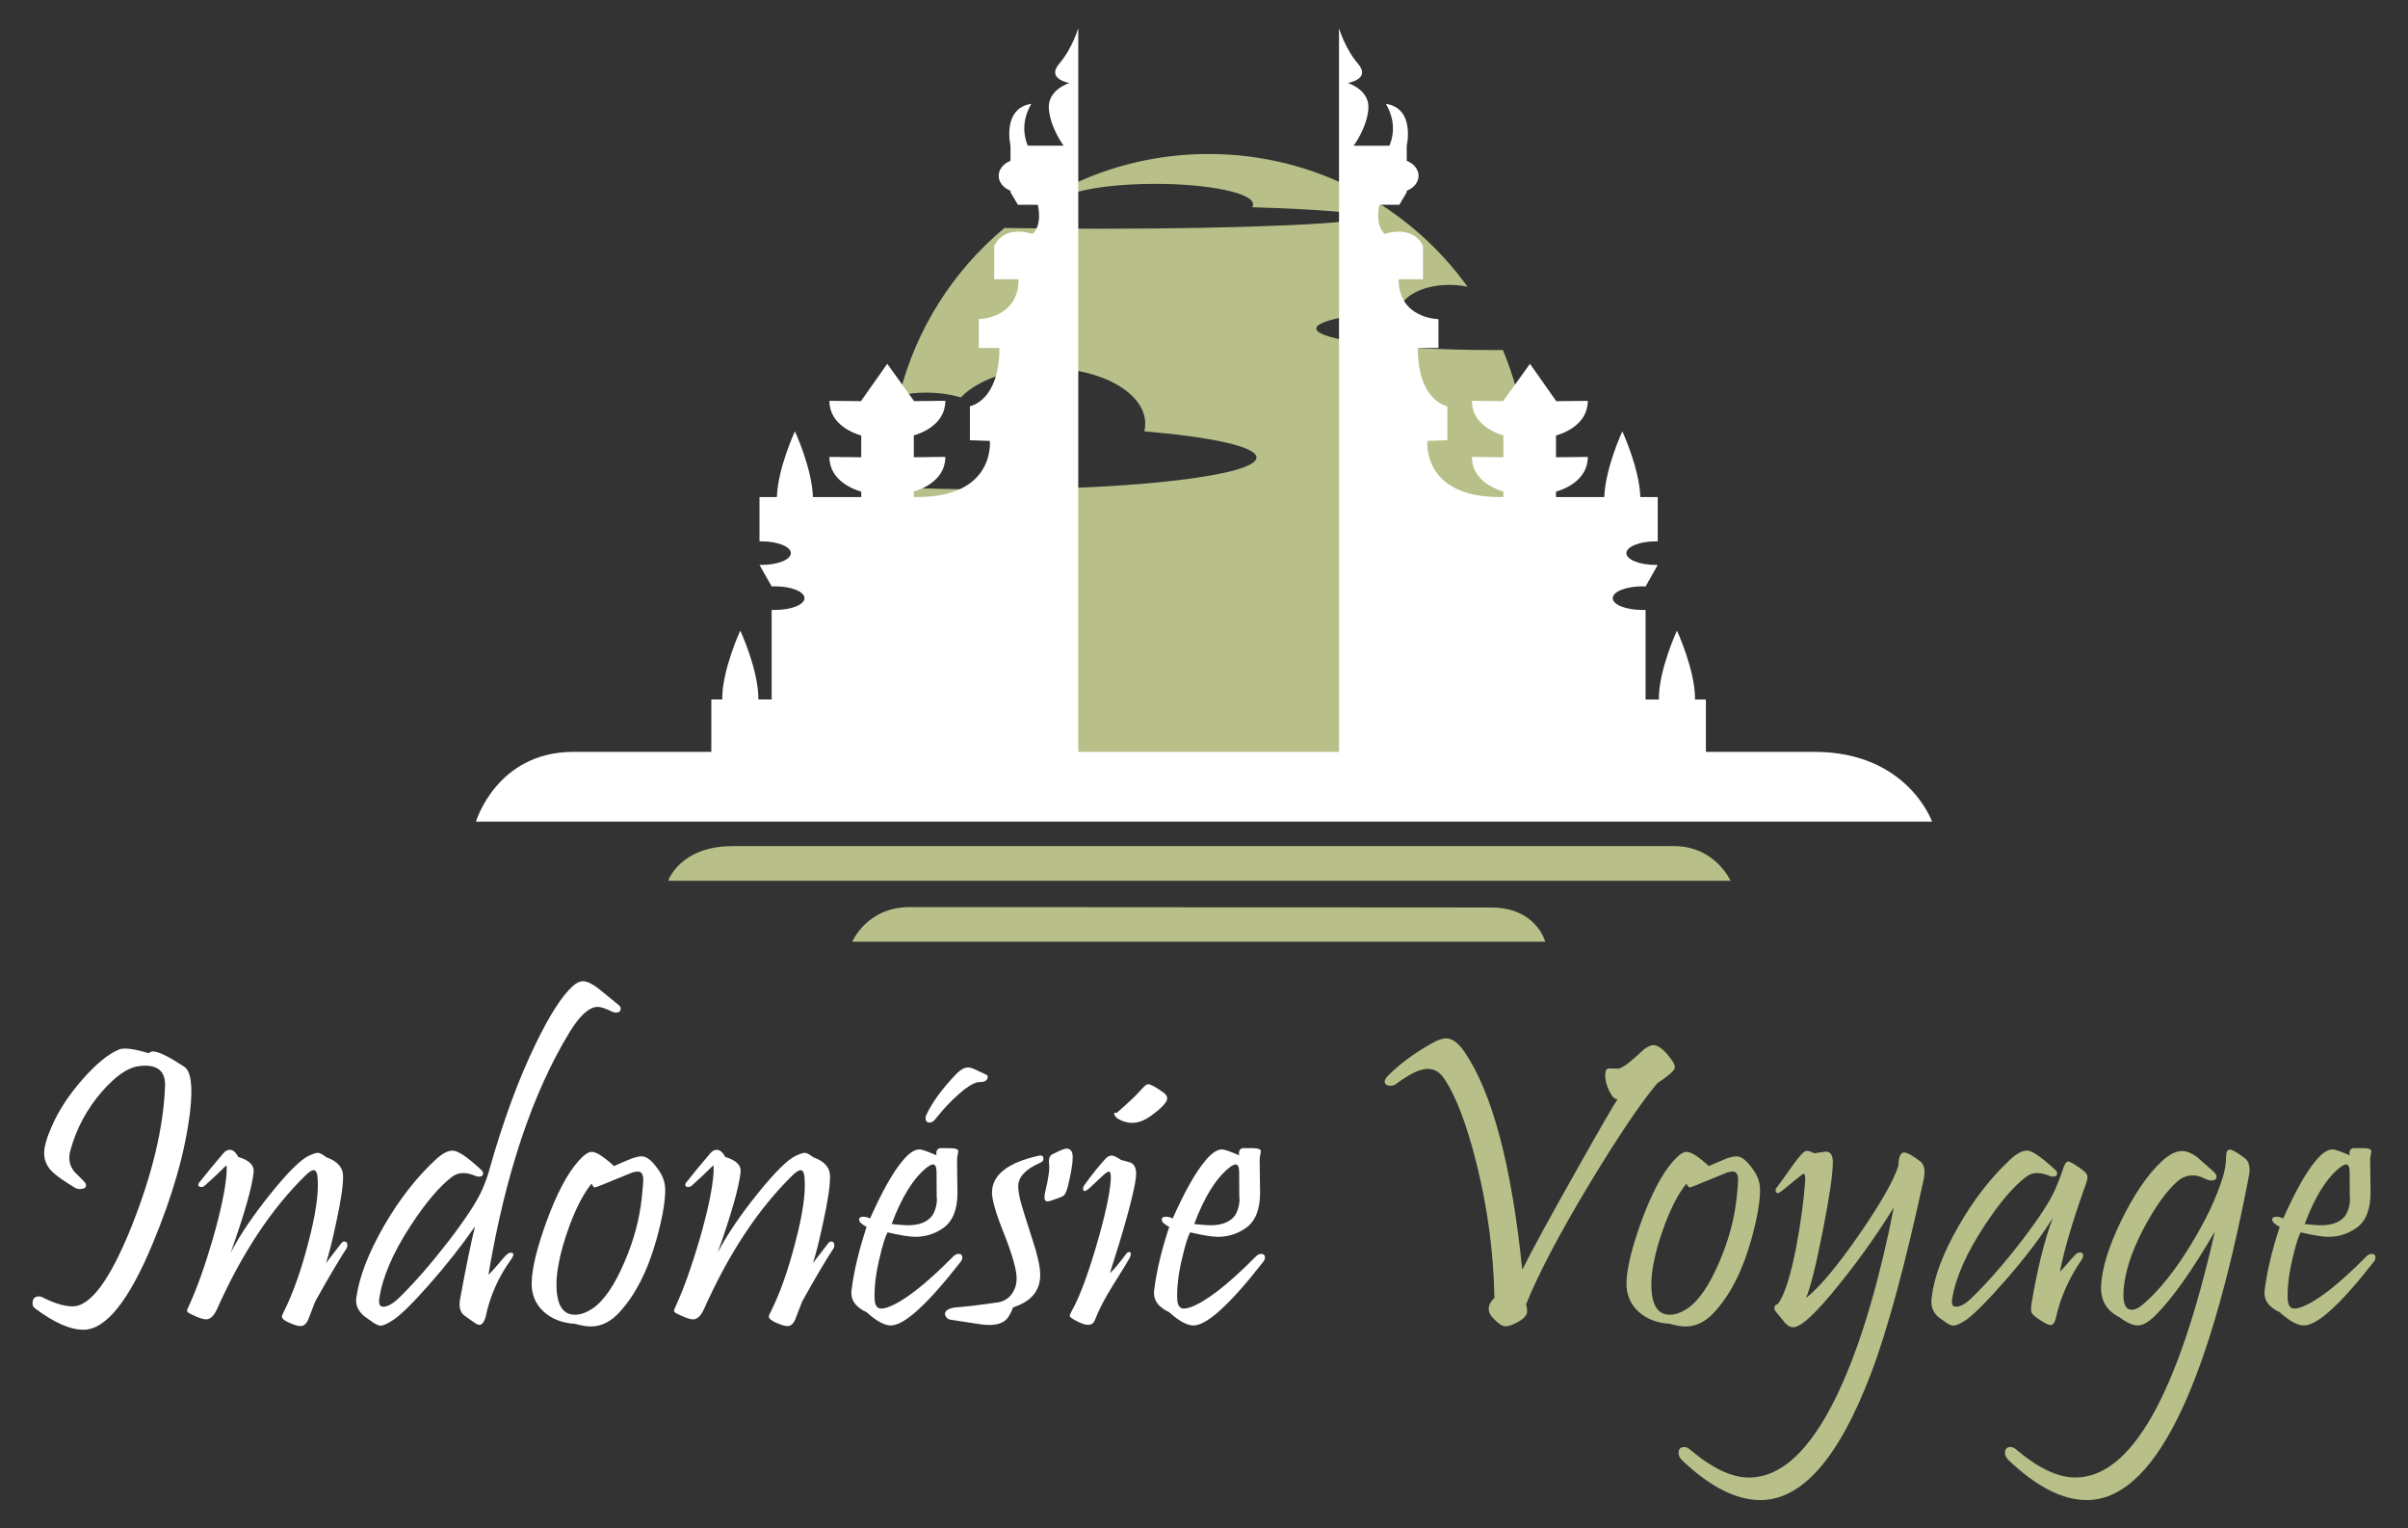 <?xml version="1.0" encoding="utf-8"?>
<!-- Generator: Adobe Illustrator 16.0.0, SVG Export Plug-In . SVG Version: 6.00 Build 0)  -->
<!DOCTYPE svg PUBLIC "-//W3C//DTD SVG 1.1//EN" "http://www.w3.org/Graphics/SVG/1.1/DTD/svg11.dtd">
<svg version="1.1" id="Calque_1" xmlns="http://www.w3.org/2000/svg" xmlns:xlink="http://www.w3.org/1999/xlink" x="0px" y="0px"
	 width="145px" height="92px" viewBox="0 0 145 92" enable-background="new 0 0 145 92" xml:space="preserve">
<rect x="0" y="0" width="145" height="92" fill="#333333" stroke="none"/>
<g>
	<g>
		<path fill="#FFFFFF" d="M11.443,66.943c-0.285,2.375-1.036,5.02-2.252,7.93c-1.428,3.438-2.811,5.162-4.148,5.178
			c-0.808,0.01-1.791-0.424-2.949-1.297c-0.09-0.074-0.135-0.166-0.135-0.281c0-0.285,0.131-0.428,0.392-0.428
			c0.065,0,0.13,0.016,0.195,0.049c0.702,0.359,1.301,0.543,1.799,0.549c1.086,0.033,2.281-1.576,3.586-4.832
			c1.249-3.143,1.918-5.957,2.008-8.445c0.023-0.807-0.375-1.211-1.2-1.211c-0.131,0-0.272,0.012-0.428,0.037
			c-0.636,0.09-1.357,0.596-2.167,1.518c-0.896,1.027-1.529,2.197-1.896,3.512c-0.049,0.172-0.073,0.334-0.073,0.488
			c0,0.303,0.102,0.58,0.306,0.834c0.188,0.186,0.375,0.375,0.563,0.563c0.09,0.088,0.135,0.17,0.135,0.244
			c0,0.154-0.123,0.232-0.367,0.232c-0.099,0-0.18-0.016-0.245-0.049c-0.702-0.416-1.183-0.754-1.444-1.016
			c-0.31-0.318-0.464-0.682-0.464-1.09c0-0.383,0.146-0.908,0.44-1.576c0.424-0.988,1.056-1.955,1.896-2.902
			c0.8-0.906,1.518-1.494,2.154-1.762c0.293-0.131,0.896-0.059,1.811,0.219c0.058-0.072,0.143-0.109,0.258-0.109
			c0.317,0,0.942,0.307,1.871,0.918C11.505,64.484,11.623,65.395,11.443,66.943z"/>
		<path fill="#FFFFFF" d="M20.891,75.119c-0.488,0.744-1.125,1.82-1.908,3.23c-0.147,0.369-0.29,0.734-0.428,1.102
			c-0.115,0.254-0.266,0.381-0.454,0.381c-0.146,0-0.362-0.063-0.648-0.184c-0.318-0.133-0.477-0.262-0.477-0.393
			c0-0.057,0.053-0.184,0.158-0.379c0.53-1.078,1.004-2.42,1.421-4.027c0.447-1.689,0.64-2.979,0.574-3.867
			c-0.016-0.359-0.098-0.537-0.244-0.537c-0.106,0-0.266,0.1-0.479,0.305c-2.055,2.008-3.835,4.691-5.335,8.053
			c-0.188,0.416-0.408,0.625-0.661,0.625c-0.18,0-0.478-0.102-0.894-0.307c-0.163-0.074-0.249-0.143-0.257-0.207
			c0-0.033,0.045-0.148,0.135-0.344c0.474-1.035,0.943-2.35,1.408-3.941c0.496-1.721,0.778-3.063,0.843-4.025
			c0.017-0.293,0.009-0.439-0.023-0.439c-0.009,0-0.123,0.109-0.343,0.33c-0.221,0.219-0.525,0.506-0.918,0.855
			c-0.073,0.072-0.154,0.109-0.245,0.109c-0.114,0-0.172-0.043-0.172-0.135c0-0.064,0.042-0.137,0.123-0.219
			c0.352-0.449,0.812-1.008,1.383-1.678c0.123-0.139,0.249-0.207,0.379-0.207c0.197,0,0.368,0.143,0.515,0.428
			c0.661,0.197,0.971,0.498,0.93,0.906c-0.09,0.898-0.551,2.518-1.382,4.859c0.546-1.053,1.341-2.23,2.386-3.531
			s1.819-2.07,2.326-2.307c0.252-0.115,0.432-0.174,0.538-0.174c0.105,0,0.277,0.092,0.514,0.271
			c0.677,0.236,1.012,0.627,1.003,1.174c0,0.572-0.139,1.488-0.416,2.754c-0.219,1.045-0.424,1.855-0.612,2.436
			c0.237-0.303,0.539-0.693,0.907-1.174c0.065-0.082,0.13-0.123,0.195-0.123c0.122,0,0.184,0.078,0.184,0.232
			C20.916,75.021,20.907,75.07,20.891,75.119z"/>
		<path fill="#FFFFFF" d="M37.229,60.482c0.098,0.074,0.146,0.154,0.146,0.246c0,0.152-0.098,0.23-0.293,0.23
			c-0.073,0-0.151-0.02-0.232-0.061c-0.384-0.188-0.669-0.281-0.856-0.281c-0.506,0-1.064,0.498-1.677,1.492
			c-2.244,3.664-3.88,8.543-4.907,14.637c0.212-0.203,0.497-0.521,0.856-0.953c0.212-0.254,0.366-0.379,0.466-0.379
			c0.22,0,0.24,0.125,0.061,0.379c-0.784,1.084-1.302,2.256-1.554,3.512c-0.099,0.303-0.222,0.453-0.368,0.453
			c-0.072,0-0.163-0.037-0.27-0.109c-0.407-0.279-0.636-0.441-0.685-0.49c-0.163-0.154-0.245-0.363-0.245-0.623
			c0-0.141,0.02-0.305,0.062-0.49c0.351-1.885,0.641-3.287,0.868-4.211c-0.799,1.152-1.703,2.299-2.711,3.445
			c-1.007,1.146-1.738,1.871-2.196,2.172c-0.35,0.236-0.611,0.355-0.783,0.355c-0.146,0-0.371-0.119-0.674-0.355
			c-0.53-0.326-0.794-0.705-0.794-1.139c0-0.072,0.008-0.154,0.023-0.244c0.172-1.215,0.717-2.625,1.634-4.229
			c0.919-1.604,1.969-2.951,3.152-4.045c0.383-0.357,0.726-0.533,1.027-0.525c0.318,0.016,0.886,0.404,1.701,1.162
			c0.073,0.066,0.11,0.135,0.11,0.209c0,0.131-0.086,0.195-0.258,0.195c-0.056,0-0.118-0.012-0.184-0.037
			c-0.57-0.244-1.035-0.236-1.395,0.025c-0.768,0.57-1.611,1.563-2.533,2.975c-1.068,1.631-1.697,3.1-1.885,4.404
			c-0.04,0.311,0.041,0.465,0.245,0.465c0.269,0,0.6-0.191,0.99-0.574c0.906-0.889,1.881-2.008,2.925-3.354
			c1.07-1.396,1.755-2.447,2.057-3.158c0.172-0.391,0.306-0.768,0.404-1.125c0.849-3.002,1.795-5.568,2.84-7.697
			c0.814-1.666,1.533-2.783,2.152-3.354c0.229-0.221,0.449-0.332,0.661-0.332c0.229,0,0.522,0.135,0.882,0.404
			C36.4,59.814,36.813,60.148,37.229,60.482z"/>
		<path fill="#FFFFFF" d="M40.056,71.729c-0.017,0.729-0.191,1.689-0.526,2.889c-0.53,1.895-1.28,3.363-2.252,4.406
			c-0.514,0.555-1.085,0.832-1.713,0.832c-0.244,0-0.559-0.053-0.941-0.16c-0.768-0.047-1.392-0.289-1.874-0.721
			c-0.521-0.475-0.766-1.08-0.733-1.824c0.033-0.863,0.331-2.072,0.894-3.621c0.62-1.689,1.265-2.906,1.934-3.646
			c0.317-0.359,0.579-0.541,0.782-0.541c0.277,0,0.727,0.287,1.348,0.857c0.17-0.082,0.521-0.232,1.052-0.453
			c0.27-0.09,0.473-0.135,0.612-0.135c0.318,0,0.673,0.299,1.064,0.895C39.954,70.873,40.072,71.281,40.056,71.729z M38.648,72.084
			c0.058-0.547,0.086-0.893,0.086-1.041c0-0.342-0.105-0.514-0.319-0.514c-0.081,0-0.187,0.016-0.316,0.049L36.2,71.35
			c-0.22,0.09-0.347,0.135-0.379,0.135c-0.065,0-0.131-0.078-0.196-0.232c-0.473,0.58-0.912,1.416-1.321,2.51
			c-0.317,0.855-0.538,1.623-0.66,2.301c-0.09,0.455-0.135,0.873-0.135,1.248c0,1.256,0.388,1.867,1.162,1.836
			c0.31-0.008,0.645-0.131,1.003-0.367c0.687-0.467,1.326-1.395,1.923-2.791C38.167,74.676,38.518,73.373,38.648,72.084z"/>
		<path fill="#FFFFFF" d="M50.214,75.119c-0.49,0.744-1.126,1.82-1.91,3.23c-0.146,0.369-0.288,0.734-0.428,1.102
			c-0.113,0.254-0.266,0.381-0.453,0.381c-0.146,0-0.363-0.063-0.648-0.184c-0.317-0.133-0.477-0.262-0.477-0.393
			c0-0.057,0.052-0.184,0.159-0.379c0.53-1.078,1.003-2.42,1.419-4.027c0.449-1.689,0.641-2.979,0.575-3.867
			c-0.016-0.359-0.098-0.537-0.244-0.537c-0.107,0-0.266,0.1-0.478,0.305c-2.057,2.008-3.835,4.691-5.336,8.053
			c-0.188,0.416-0.408,0.625-0.661,0.625c-0.179,0-0.477-0.102-0.893-0.307c-0.163-0.074-0.249-0.143-0.258-0.207
			c0-0.033,0.045-0.148,0.135-0.344c0.473-1.035,0.942-2.35,1.407-3.941c0.498-1.721,0.779-3.063,0.845-4.025
			c0.017-0.293,0.008-0.439-0.025-0.439c-0.007,0-0.121,0.109-0.342,0.33c-0.22,0.219-0.526,0.506-0.917,0.855
			c-0.074,0.072-0.156,0.109-0.245,0.109c-0.115,0-0.172-0.043-0.172-0.135c0-0.064,0.04-0.137,0.123-0.219
			c0.35-0.449,0.811-1.008,1.383-1.678c0.121-0.139,0.249-0.207,0.379-0.207c0.196,0,0.367,0.143,0.514,0.428
			c0.662,0.197,0.971,0.498,0.93,0.906c-0.089,0.898-0.55,2.518-1.382,4.859c0.546-1.053,1.342-2.23,2.387-3.531
			c1.044-1.301,1.819-2.07,2.325-2.307c0.253-0.115,0.432-0.174,0.537-0.174c0.106,0,0.278,0.092,0.514,0.271
			c0.678,0.236,1.013,0.627,1.005,1.174c0,0.572-0.139,1.488-0.416,2.754c-0.221,1.045-0.426,1.855-0.612,2.436
			c0.236-0.303,0.538-0.693,0.905-1.174c0.065-0.082,0.131-0.123,0.196-0.123c0.123,0,0.184,0.078,0.184,0.232
			C50.238,75.021,50.23,75.07,50.214,75.119z"/>
		<path fill="#FFFFFF" d="M57.825,75.988c-1.981,2.537-3.376,3.807-4.184,3.807c-0.384,0-0.87-0.266-1.457-0.795
			c-0.611-0.287-0.918-0.67-0.918-1.152c0-0.088,0.009-0.182,0.024-0.279c0.147-1.119,0.445-2.355,0.894-3.709
			c-0.303-0.156-0.453-0.303-0.453-0.441c0-0.113,0.086-0.17,0.258-0.17c0.13,0,0.264,0.035,0.402,0.107
			c0.727-1.631,1.38-2.789,1.959-3.473c0.376-0.459,0.713-0.686,1.016-0.686c0.139,0,0.481,0.117,1.028,0.354
			c-0.041-0.246,0.028-0.387,0.207-0.43c0.01,0,0.2,0,0.576,0c0.351,0,0.526,0.063,0.526,0.184c0,0.025-0.013,0.096-0.037,0.209
			c-0.025,0.115-0.036,0.221-0.036,0.318c0,0.295,0.004,0.658,0.011,1.09c0.01,0.434,0.014,0.721,0.014,0.869
			c0,1.012-0.278,1.717-0.833,2.117c-0.505,0.367-1.077,0.551-1.713,0.551c-0.334,0-0.89-0.09-1.665-0.27
			c-0.138,0.252-0.293,0.746-0.464,1.48c-0.229,0.93-0.335,1.754-0.318,2.473c0.007,0.424,0.143,0.637,0.402,0.637
			c0.099,0,0.226-0.025,0.38-0.074c0.946-0.334,2.264-1.354,3.953-3.059c0.106-0.107,0.212-0.16,0.318-0.16
			c0.154,0,0.232,0.072,0.232,0.221C57.948,75.797,57.907,75.891,57.825,75.988z M56.395,70.578c0-0.316-0.069-0.477-0.208-0.477
			c-0.09,0-0.221,0.064-0.392,0.195c-0.8,0.645-1.502,1.775-2.104,3.391c0.163,0.025,0.447,0.049,0.856,0.074
			c0.66,0.023,1.154-0.127,1.48-0.453c0.244-0.246,0.379-0.648,0.404-1.211C56.406,72.512,56.395,72.008,56.395,70.578z
			 M59.38,64.693c0.065,0.033,0.098,0.072,0.098,0.121c0,0.221-0.167,0.33-0.5,0.33c-0.222,0-0.523,0.146-0.906,0.441
			c-0.604,0.482-1.188,1.076-1.751,1.787c-0.105,0.139-0.219,0.209-0.342,0.209c-0.163,0-0.245-0.092-0.245-0.271
			c0-0.055,0.012-0.113,0.037-0.172c0.351-0.758,0.95-1.582,1.799-2.471c0.261-0.27,0.502-0.404,0.722-0.404
			c0.106,0,0.232,0.033,0.38,0.1L59.38,64.693z"/>
		<path fill="#FFFFFF" d="M62.636,76.699c0.024,0.979-0.519,1.646-1.628,2.006c-0.139,0.342-0.269,0.58-0.392,0.709
			c-0.188,0.197-0.466,0.311-0.832,0.344c-0.236,0.016-0.49,0.004-0.758-0.037c-0.482-0.072-1.073-0.164-1.775-0.27
			c-0.195-0.031-0.314-0.15-0.355-0.354c0.033-0.221,0.262-0.352,0.686-0.393c0.58-0.041,1.437-0.143,2.569-0.307
			c0.426-0.098,0.727-0.338,0.906-0.721c0.106-0.197,0.159-0.438,0.159-0.723c0-0.514-0.257-1.42-0.771-2.717
			c-0.507-1.264-0.742-2.107-0.71-2.535c0.065-1.02,1.008-1.729,2.827-2.127c0.18-0.041,0.269,0.025,0.269,0.195
			c0,0.098-0.065,0.176-0.195,0.232c-0.882,0.383-1.322,0.855-1.322,1.418c0,0.221,0.041,0.496,0.123,0.828
			c0.081,0.33,0.326,1.123,0.733,2.379C62.473,75.535,62.628,76.225,62.636,76.699z M64.595,69.674c0,0.367-0.099,0.953-0.296,1.764
			c-0.072,0.275-0.153,0.455-0.244,0.537c-0.04,0.041-0.179,0.102-0.416,0.184c-0.301,0.113-0.489,0.17-0.563,0.17
			c-0.121,0-0.183-0.08-0.183-0.244c0-0.09,0.017-0.207,0.05-0.355c0.195-0.807,0.271-1.367,0.226-1.682
			c-0.044-0.314,0.047-0.512,0.274-0.594c0.4-0.203,0.657-0.307,0.772-0.307C64.467,69.146,64.595,69.322,64.595,69.674z"/>
		<path fill="#FFFFFF" d="M68.362,71.154c-0.195,1.102-0.705,2.934-1.529,5.494c0.237-0.211,0.563-0.6,0.979-1.162
			c0.057-0.072,0.114-0.111,0.171-0.111c0.13,0,0.146,0.115,0.049,0.344c-0.041,0.09-0.384,0.648-1.027,1.676
			c-0.49,0.783-0.849,1.479-1.077,2.082c-0.074,0.188-0.209,0.281-0.404,0.281s-0.461-0.094-0.796-0.281
			c-0.212-0.115-0.316-0.201-0.316-0.258c0-0.049,0.044-0.154,0.133-0.316c0.441-0.775,0.931-2.074,1.469-3.895
			c0.514-1.76,0.804-3.07,0.869-3.928c0.024-0.367-0.012-0.551-0.109-0.551c-0.074,0-0.204,0.092-0.393,0.27l-0.759,0.711
			c-0.27,0.244-0.403,0.256-0.403,0.035c0-0.064,0.036-0.146,0.11-0.244c0.384-0.539,0.791-1.049,1.224-1.529
			c0.131-0.139,0.256-0.207,0.379-0.207c0.131,0,0.322,0.09,0.575,0.268c0.375,0.098,0.584,0.158,0.624,0.184
			c0.188,0.115,0.281,0.326,0.281,0.637C68.411,70.799,68.396,70.967,68.362,71.154z M70.089,65.793
			c0.13,0.1,0.195,0.209,0.195,0.332c0,0.236-0.351,0.604-1.052,1.1c-0.466,0.32-0.915,0.434-1.347,0.344
			c-0.245-0.049-0.457-0.139-0.637-0.268c-0.057-0.051-0.1-0.102-0.129-0.154c-0.028-0.053-0.035-0.096-0.018-0.129
			c0.024-0.033,0.073-0.041,0.146-0.023c0.75-0.652,1.244-1.123,1.48-1.408c0.188-0.213,0.323-0.318,0.404-0.318
			C69.281,65.268,69.6,65.443,70.089,65.793z"/>
		<path fill="#FFFFFF" d="M76.048,75.988c-1.983,2.537-3.377,3.807-4.185,3.807c-0.384,0-0.869-0.266-1.457-0.795
			c-0.611-0.287-0.918-0.67-0.918-1.152c0-0.088,0.009-0.182,0.025-0.279c0.146-1.119,0.444-2.355,0.893-3.709
			c-0.302-0.156-0.452-0.303-0.452-0.441c0-0.113,0.085-0.17,0.258-0.17c0.13,0,0.264,0.035,0.402,0.107
			c0.727-1.631,1.38-2.789,1.959-3.473c0.375-0.459,0.713-0.686,1.016-0.686c0.14,0,0.48,0.117,1.028,0.354
			c-0.041-0.246,0.028-0.387,0.207-0.43c0.009,0,0.199,0,0.576,0c0.35,0,0.525,0.063,0.525,0.184c0,0.025-0.013,0.096-0.036,0.209
			c-0.024,0.115-0.037,0.221-0.037,0.318c0,0.295,0.004,0.658,0.013,1.09c0.009,0.434,0.013,0.721,0.013,0.869
			c0,1.012-0.278,1.717-0.833,2.117c-0.506,0.367-1.077,0.551-1.713,0.551c-0.335,0-0.891-0.09-1.665-0.27
			c-0.139,0.252-0.294,0.746-0.465,1.48c-0.229,0.93-0.334,1.754-0.317,2.473c0.007,0.424,0.142,0.637,0.402,0.637
			c0.098,0,0.226-0.025,0.38-0.074c0.946-0.334,2.264-1.354,3.952-3.059c0.107-0.107,0.214-0.16,0.319-0.16
			c0.155,0,0.233,0.072,0.233,0.221C76.172,75.797,76.13,75.891,76.048,75.988z M74.617,70.578c0-0.316-0.069-0.477-0.209-0.477
			c-0.089,0-0.22,0.064-0.391,0.195c-0.8,0.645-1.502,1.775-2.105,3.391c0.163,0.025,0.448,0.049,0.856,0.074
			c0.661,0.023,1.155-0.127,1.481-0.453c0.243-0.246,0.379-0.648,0.404-1.211C74.629,72.512,74.617,72.008,74.617,70.578z"/>
		<path fill="#B9BF88" d="M100.697,63.859c0.106,0.156,0.158,0.289,0.158,0.404c0,0.164-0.354,0.482-1.064,0.955
			c-1.002,1.191-2.361,3.207-4.075,6.045c-1.837,3.051-3.107,5.471-3.818,7.258c0.041,0.18,0.061,0.318,0.061,0.416
			c0,0.27-0.257,0.521-0.77,0.758c-0.205,0.1-0.385,0.148-0.539,0.148c-0.204,0-0.474-0.188-0.809-0.563
			c-0.131-0.156-0.196-0.314-0.196-0.479c0-0.236,0.115-0.457,0.344-0.66c-0.05-2.725-0.412-5.439-1.089-8.139
			c-0.604-2.391-1.26-4.096-1.972-5.115c-0.244-0.359-0.57-0.539-0.979-0.539c-0.441,0-1.073,0.307-1.897,0.918
			c-0.089,0.066-0.195,0.098-0.317,0.098c-0.236,0-0.354-0.084-0.354-0.258c0-0.098,0.065-0.211,0.196-0.342
			c0.693-0.701,1.563-1.346,2.606-1.934c0.367-0.213,0.664-0.318,0.893-0.318c0.367,0,0.739,0.273,1.114,0.82
			c1.673,2.457,2.832,6.824,3.475,13.107c0.572-1.15,1.652-3.133,3.244-5.947c1.46-2.596,2.294-4.035,2.496-4.32
			c-0.155,0.023-0.318-0.131-0.489-0.465c-0.173-0.336-0.258-0.666-0.258-0.992c0-0.262,0.078-0.393,0.233-0.393
			c0.188,0.01,0.376,0.014,0.563,0.014c0.22-0.057,0.507-0.24,0.856-0.551c0.238-0.203,0.47-0.412,0.698-0.625
			c0.236-0.164,0.416-0.244,0.538-0.244C99.872,62.918,100.256,63.232,100.697,63.859z"/>
		<path fill="#B9BF88" d="M105.984,71.729c-0.018,0.729-0.192,1.689-0.526,2.889c-0.53,1.895-1.281,3.363-2.253,4.406
			c-0.513,0.555-1.085,0.832-1.713,0.832c-0.245,0-0.559-0.053-0.943-0.16c-0.765-0.047-1.391-0.289-1.872-0.721
			c-0.521-0.475-0.767-1.08-0.734-1.824c0.033-0.863,0.331-2.072,0.894-3.621c0.62-1.689,1.265-2.906,1.935-3.646
			c0.317-0.359,0.578-0.541,0.783-0.541c0.277,0,0.726,0.287,1.345,0.857c0.173-0.082,0.521-0.232,1.052-0.453
			c0.271-0.09,0.475-0.135,0.613-0.135c0.318,0,0.674,0.299,1.065,0.895C105.882,70.873,105.999,71.281,105.984,71.729z
			 M104.577,72.084c0.057-0.547,0.085-0.893,0.085-1.041c0-0.342-0.106-0.514-0.317-0.514c-0.083,0-0.189,0.016-0.319,0.049
			l-1.896,0.771c-0.222,0.09-0.348,0.135-0.382,0.135c-0.063,0-0.129-0.078-0.194-0.232c-0.475,0.58-0.913,1.416-1.322,2.51
			c-0.317,0.855-0.539,1.623-0.661,2.301c-0.088,0.455-0.134,0.873-0.134,1.248c0,1.256,0.387,1.867,1.163,1.836
			c0.309-0.008,0.643-0.131,1.004-0.367c0.685-0.467,1.324-1.395,1.919-2.791C104.094,74.676,104.444,73.373,104.577,72.084z"/>
		<path fill="#B9BF88" d="M115.836,71.008c-1.136,5.229-2.201,9.141-3.194,11.736c-1.925,5.041-4.137,7.563-6.634,7.563
			c-1.461,0-3.031-0.795-4.711-2.387c-0.147-0.139-0.222-0.285-0.222-0.439c0-0.246,0.115-0.367,0.344-0.367
			c0.115,0,0.224,0.045,0.329,0.135c1.331,1.133,2.519,1.701,3.562,1.701c1.918,0,3.66-1.6,5.227-4.799
			c1.232-2.504,2.305-5.865,3.22-10.084c0.056-0.301,0.149-0.762,0.28-1.383c-0.857,1.396-1.815,2.771-2.877,4.123
			c-1.02,1.307-1.821,2.203-2.41,2.693c-0.326,0.27-0.587,0.404-0.782,0.404c-0.155,0-0.315-0.086-0.479-0.256
			c-0.17-0.221-0.346-0.438-0.526-0.648c-0.08-0.098-0.121-0.189-0.121-0.271c0-0.008,0-0.016,0-0.023
			c0.017-0.098,0.088-0.168,0.219-0.209c0.394-0.529,0.759-1.676,1.103-3.438c0.261-1.389,0.44-2.705,0.538-3.953
			c0.017-0.295-0.021-0.441-0.11-0.441c-0.023,0-0.216,0.146-0.574,0.441c-0.571,0.482-0.883,0.721-0.93,0.721
			c-0.116,0-0.172-0.057-0.172-0.17c0-0.057,0.023-0.115,0.074-0.172c0.137-0.17,0.448-0.6,0.928-1.285
			c0.433-0.613,0.724-0.918,0.869-0.918c0.116,0,0.27,0.049,0.466,0.146c0.417-0.064,0.65-0.098,0.697-0.098
			c0.279,0,0.416,0.213,0.416,0.637c0,0.709-0.202,2.1-0.611,4.166c-0.408,2.07-0.744,3.404-1.004,4.01
			c0.817-0.645,1.878-1.91,3.183-3.795c1.274-1.836,2.065-3.217,2.374-4.148c0.017-0.545,0.134-0.818,0.354-0.818
			c0.172,0,0.491,0.174,0.956,0.525C115.877,70.102,115.948,70.469,115.836,71.008z"/>
		<path fill="#B9BF88" d="M125.589,71.324c-0.752,2.082-1.27,3.828-1.554,5.238c0.121-0.113,0.283-0.289,0.482-0.525
			c0.2-0.236,0.324-0.375,0.374-0.416c0.113-0.146,0.237-0.221,0.367-0.221c0.121,0,0.183,0.061,0.183,0.184
			c0,0.074-0.032,0.158-0.098,0.258c-0.768,1.133-1.275,2.279-1.53,3.439c-0.071,0.326-0.183,0.488-0.33,0.488
			c-0.14,0-0.396-0.131-0.771-0.391c-0.222-0.148-0.348-0.271-0.38-0.369c-0.041-0.088-0.041-0.27,0-0.537
			c0.344-2.072,0.771-3.793,1.285-5.164c-0.709,1.15-1.677,2.424-2.9,3.818c-1.069,1.215-1.839,1.99-2.313,2.324
			c-0.345,0.236-0.604,0.355-0.783,0.355c-0.147,0-0.372-0.119-0.674-0.355c-0.433-0.262-0.647-0.619-0.647-1.076
			c0-0.09,0.006-0.191,0.024-0.307c0.145-1.207,0.675-2.611,1.591-4.217c0.913-1.602,1.96-2.955,3.146-4.057
			c0.383-0.357,0.727-0.533,1.028-0.525c0.293,0.016,0.852,0.404,1.676,1.162c0.074,0.066,0.108,0.135,0.108,0.209
			c0,0.131-0.085,0.195-0.256,0.195c-0.065,0-0.127-0.012-0.183-0.037c-0.581-0.244-1.046-0.236-1.396,0.025
			c-0.767,0.563-1.614,1.555-2.545,2.975c-1.076,1.631-1.726,3.1-1.945,4.404c-0.009,0.059-0.014,0.109-0.014,0.158
			c0,0.205,0.083,0.307,0.246,0.307c0.276,0,0.605-0.191,0.991-0.574c0.913-0.889,1.894-2.008,2.937-3.354
			c1.069-1.396,1.754-2.447,2.057-3.158c0.22-0.521,0.363-0.889,0.429-1.102c0.105-0.367,0.22-0.551,0.341-0.551
			c0.124,0,0.409,0.168,0.859,0.502c0.187,0.139,0.289,0.266,0.304,0.379C125.716,70.91,125.679,71.08,125.589,71.324z"/>
		<path fill="#B9BF88" d="M135.415,70.824c-2.504,12.996-5.758,19.49-9.765,19.482c-1.443,0-3.006-0.795-4.687-2.387
			c-0.156-0.146-0.233-0.297-0.233-0.453c0-0.236,0.109-0.354,0.331-0.354c0.113,0,0.224,0.045,0.33,0.135
			c1.331,1.133,2.52,1.701,3.574,1.701c3.36,0,6.163-4.938,8.405-14.809c-1.362,2.34-2.549,4.018-3.561,5.029
			c-0.408,0.416-0.771,0.625-1.088,0.625c-0.294,0-0.657-0.162-1.09-0.49c-0.776-0.383-1.146-1.012-1.112-1.885
			c0.047-1.068,0.46-2.395,1.234-3.979c0.759-1.541,1.55-2.703,2.374-3.486c0.465-0.441,0.887-0.66,1.261-0.66
			c0.277,0,0.584,0.121,0.917,0.367c0.05,0.041,0.376,0.328,0.98,0.867c0.122,0.107,0.183,0.213,0.183,0.318
			c0,0.146-0.099,0.221-0.294,0.221c-0.121,0-0.261-0.037-0.415-0.111c-0.246-0.131-0.487-0.195-0.722-0.195
			c-0.343,0-0.654,0.123-0.931,0.369c-0.595,0.521-1.22,1.369-1.874,2.545c-0.708,1.289-1.145,2.463-1.308,3.523
			c-0.041,0.287-0.061,0.535-0.061,0.748c0,0.604,0.163,0.904,0.489,0.904c0.219,0,0.451-0.111,0.696-0.33
			c0.973-0.832,1.934-2.035,2.89-3.611c0.889-1.451,1.52-2.785,1.896-4c0.14-0.432,0.208-0.846,0.208-1.236
			c0-0.311,0.075-0.465,0.221-0.465c0.154,0,0.456,0.172,0.906,0.514C135.441,69.926,135.521,70.295,135.415,70.824z"/>
		<path fill="#B9BF88" d="M142.917,75.988c-1.981,2.537-3.378,3.807-4.184,3.807c-0.386,0-0.871-0.266-1.457-0.795
			c-0.613-0.287-0.918-0.67-0.918-1.152c0-0.088,0.007-0.182,0.024-0.279c0.148-1.119,0.445-2.355,0.894-3.709
			c-0.303-0.156-0.453-0.303-0.453-0.441c0-0.113,0.085-0.17,0.258-0.17c0.13,0,0.265,0.035,0.404,0.107
			c0.726-1.631,1.377-2.789,1.956-3.473c0.375-0.459,0.715-0.686,1.018-0.686c0.137,0,0.479,0.117,1.027,0.354
			c-0.04-0.246,0.028-0.387,0.206-0.43c0.01,0,0.201,0,0.577,0c0.35,0,0.525,0.063,0.525,0.184c0,0.025-0.013,0.096-0.036,0.209
			c-0.024,0.115-0.037,0.221-0.037,0.318c0,0.295,0.005,0.658,0.013,1.09c0.009,0.434,0.012,0.721,0.012,0.869
			c0,1.012-0.277,1.717-0.832,2.117c-0.506,0.367-1.078,0.551-1.714,0.551c-0.333,0-0.89-0.09-1.663-0.27
			c-0.14,0.252-0.293,0.746-0.466,1.48c-0.229,0.93-0.335,1.754-0.316,2.473c0.006,0.424,0.142,0.637,0.401,0.637
			c0.098,0,0.227-0.025,0.381-0.074c0.945-0.334,2.263-1.354,3.951-3.059c0.107-0.107,0.214-0.16,0.32-0.16
			c0.154,0,0.232,0.072,0.232,0.221C143.041,75.797,142.999,75.891,142.917,75.988z M141.486,70.578
			c0-0.316-0.069-0.477-0.208-0.477c-0.09,0-0.221,0.064-0.392,0.195c-0.8,0.645-1.502,1.775-2.106,3.391
			c0.163,0.025,0.45,0.049,0.858,0.074c0.661,0.023,1.154-0.127,1.48-0.453c0.244-0.246,0.379-0.648,0.402-1.211
			C141.498,72.512,141.486,72.008,141.486,70.578z"/>
	</g>
	<g>
		<path id="XMLID_6_" fill="#B9BF88" d="M89.959,21.074c-5.908,0-10.697-0.58-10.697-1.295c0-0.461,1.994-0.867,4.995-1.096
			c0.16-0.863,1.448-1.533,3.013-1.533c0.389,0,0.761,0.041,1.102,0.117C84.886,12.424,79.2,9.27,72.778,9.27
			c-3.36,0-6.519,0.863-9.265,2.381c0.295,0.016,0.577,0.041,0.845,0.07c0.993-0.389,2.951-0.652,5.202-0.652
			c3.258,0,5.898,0.553,5.898,1.234c0,0.059-0.02,0.115-0.056,0.172c4.087,0.129,6.757,0.344,6.757,0.584
			c0,0.393-7.118,0.711-15.898,0.711c-2.038,0-3.986-0.016-5.777-0.047c-3.074,2.564-5.333,6.074-6.333,10.082
			c0.501-0.109,1.045-0.168,1.613-0.168c0.757,0,1.47,0.104,2.095,0.291c0.994-1.049,2.951-1.764,5.203-1.764
			c3.259,0,5.899,1.496,5.899,3.338c0,0.158-0.02,0.314-0.058,0.465c4.086,0.348,6.757,0.924,6.757,1.574
			c0,1.063-7.118,1.924-15.897,1.924c-2.186,0-4.269-0.053-6.164-0.15c0.444,10.209,8.86,18.35,19.179,18.35
			c10.603,0,19.196-8.596,19.196-19.197c0-2.621-0.525-5.119-1.477-7.395C90.32,21.072,90.141,21.074,89.959,21.074z"/>
		<g>
			<path fill="#FFFFFF" d="M109.262,45.264c-2.297,0-6.54,0-6.54,0v-3.154h-0.656c0-0.014,0.001-0.025,0.001-0.039
				c0-1.768-1.088-4.104-1.088-4.104s-1.089,2.336-1.089,4.104c0,0.014,0,0.025,0,0.039h-0.8v-5.393
				c-0.066,0.004-0.133,0.004-0.199,0.004c-0.982,0-1.778-0.318-1.778-0.709c0-0.395,0.796-0.713,1.778-0.713
				c0.066,0,0.133,0.002,0.199,0.006l0.732-1.295c-0.036,0-0.072,0-0.111,0c-0.98,0-1.776-0.316-1.776-0.711
				c0-0.391,0.796-0.709,1.776-0.709c0.039,0,0.075,0,0.111,0v-2.666c0,0-0.399,0-1.047,0c-0.057-1.748-1.086-3.955-1.086-3.955
				s-1.027,2.207-1.085,3.955c-0.911,0-1.923,0-2.909,0v-0.326c0.41-0.115,1.916-0.637,1.916-2.09l-1.916,0.02v-1.309
				c0.41-0.115,1.916-0.635,1.916-2.088l-1.916,0.021v-0.025l-1.566-2.225l-1.601,2.225v0.023l-1.899-0.02
				c0,1.434,1.468,1.959,1.899,2.084v1.313l-1.899-0.02c0,1.434,1.468,1.961,1.899,2.084v0.332c-0.075,0-0.149,0-0.221,0
				c-4.71,0-4.355-3.377-4.355-3.377l1.2-0.045v-2.045c0,0-1.778-0.289-1.778-3.51h1.244v-1.732c0,0-2.398-0.023-2.398-2.4h1.466
				v-1.998c0,0-0.466-1.289-2.311-0.734c-0.622-0.576-0.311-1.754-0.311-1.754h1.199l0.444-0.756v-0.088
				c0.422-0.166,0.712-0.506,0.712-0.9c0-0.396-0.29-0.736-0.712-0.902v-0.91c0,0,0.528-2.254-1.254-2.521
				c0.635,1.096,0.427,2.02,0.21,2.521H81.51c0,0,0.799-1.064,0.888-2.221c0.09-1.154-1.243-1.555-1.243-1.555
				s1.421-0.223,0.621-1.156c-0.799-0.934-1.146-2.146-1.146-2.146v43.57H64.928V1.693c0,0-0.349,1.213-1.148,2.146
				s0.622,1.156,0.622,1.156s-1.333,0.4-1.244,1.555c0.089,1.156,0.889,2.221,0.889,2.221h-2.155
				c-0.217-0.502-0.424-1.426,0.211-2.521c-1.782,0.268-1.255,2.521-1.255,2.521v0.91c-0.421,0.166-0.711,0.506-0.711,0.902
				c0,0.395,0.29,0.734,0.711,0.9v0.088l0.444,0.756h1.199c0,0,0.312,1.178-0.311,1.754c-1.844-0.555-2.311,0.734-2.311,0.734v1.998
				h1.466c0,2.377-2.398,2.4-2.398,2.4v1.732h1.243c0,3.221-1.777,3.51-1.777,3.51v2.045l1.2,0.045c0,0,0.355,3.377-4.354,3.377
				c-0.072,0-0.146,0-0.222,0v-0.332c0.432-0.123,1.898-0.65,1.898-2.084l-1.898,0.02v-1.313c0.432-0.125,1.898-0.65,1.898-2.084
				l-1.898,0.02v-0.023l-1.601-2.225l-1.566,2.225v0.025l-1.916-0.021c0,1.453,1.507,1.973,1.916,2.088v1.309l-1.916-0.02
				c0,1.453,1.507,1.975,1.916,2.09v0.326c-0.986,0-1.998,0-2.908,0c-0.058-1.748-1.086-3.955-1.086-3.955s-1.028,2.207-1.086,3.955
				c-0.646,0-1.047,0-1.047,0v2.666c0.037,0,0.074,0,0.111,0c0.981,0,1.777,0.318,1.777,0.709c0,0.395-0.796,0.711-1.777,0.711
				c-0.037,0-0.074,0-0.111,0l0.733,1.295c0.065-0.004,0.133-0.006,0.2-0.006c0.981,0,1.777,0.318,1.777,0.713
				c0,0.391-0.796,0.709-1.777,0.709c-0.067,0-0.135,0-0.2-0.004v5.393h-0.8c0-0.014,0-0.025,0-0.039
				c0-1.768-1.089-4.104-1.089-4.104s-1.088,2.336-1.088,4.104c0,0.014,0,0.025,0,0.039h-0.656v3.154c0,0-5.766,0-8.302,0
				c-4.627,0-5.871,4.199-5.871,4.199h87.68C116.34,49.463,114.867,45.264,109.262,45.264z"/>
			<path id="XMLID_5_" fill="#B9BF88" d="M104.207,53.023h-63.97c0,0,0.696-2.086,3.888-2.086c2.297,0,53.342,0,56.678,0
				C103.279,50.938,104.207,53.023,104.207,53.023z"/>
			<path id="XMLID_4_" fill="#B9BF88" d="M93.049,56.693H51.322c0,0,0.86-2.086,3.469-2.086c1.32,0,28.161,0.025,34.996,0.025
				C92.522,54.633,93.049,56.693,93.049,56.693z"/>
		</g>
	</g>
</g>
</svg>
